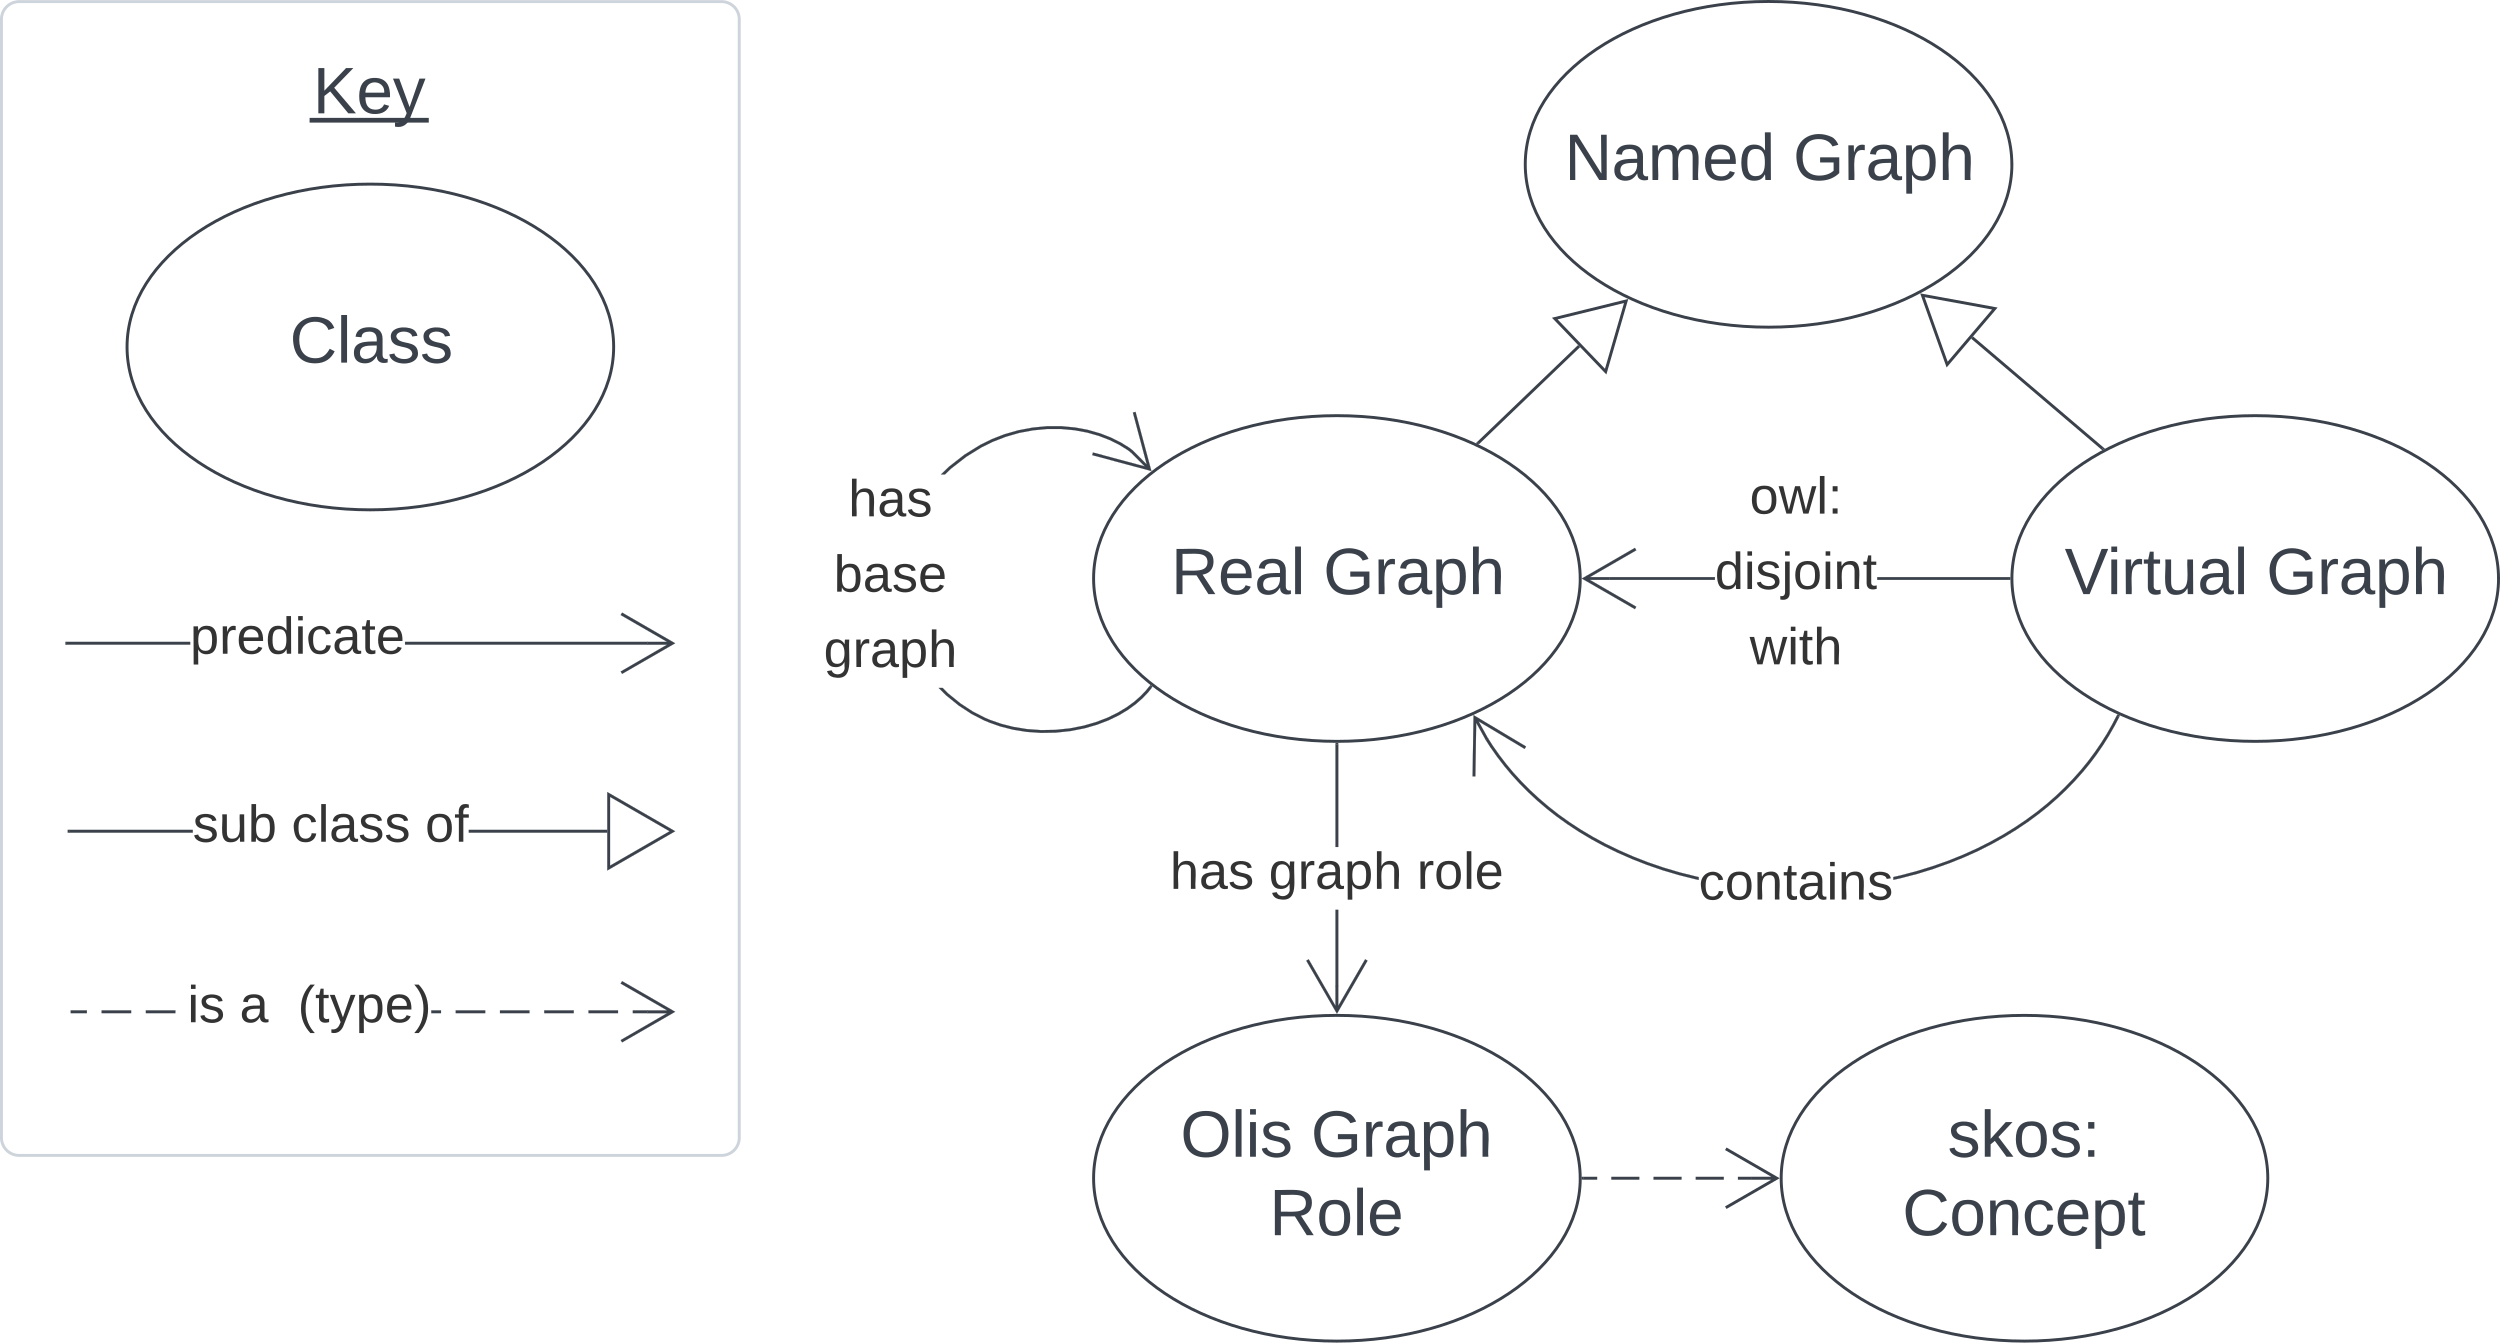 <svg xmlns="http://www.w3.org/2000/svg" xmlns:xlink="http://www.w3.org/1999/xlink" xmlns:lucid="lucid" width="849.39" height="456.15"><g transform="translate(-489.505 -329.019)" lucid:page-tab-id="91rgzeE5zdK8"><path d="M0 0h1870.87v1322.84H0z" fill="#fff"/><path d="M1338.4 525.57c0 30.56-37.02 55.33-82.67 55.33-45.66 0-82.67-24.77-82.67-55.33s37-55.33 82.67-55.33c45.65 0 82.66 24.77 82.66 55.33z" stroke="#3a414a" fill-opacity="0"/><use xlink:href="#a" transform="matrix(1,0,0,1,1178.06,475.236) translate(12.907 55.653)"/><use xlink:href="#b" transform="matrix(1,0,0,1,1178.06,475.236) translate(81.426 55.653)"/><path d="M1026.4 525.57c0 30.56-37.02 55.33-82.67 55.33-45.66 0-82.67-24.77-82.67-55.33s37-55.33 82.67-55.33c45.65 0 82.66 24.77 82.66 55.33z" stroke="#3a414a" fill-opacity="0"/><use xlink:href="#c" transform="matrix(1,0,0,1,866.06,475.236) translate(21.302 55.653)"/><use xlink:href="#b" transform="matrix(1,0,0,1,866.06,475.236) translate(73.031 55.653)"/><path d="M996.74 582.47l2.2 3.12 2.34 3.04 2.5 3 2.7 2.94 2.85 2.88 3.03 2.8 3.23 2.77 3.43 2.7 3.64 2.6 3.88 2.54 4.1 2.45 4.33 2.35 4.6 2.24 4.82 2.12 5.08 1.98 5.32 1.82 5.56 1.64 5.78 1.44.52.1v.98l-.72-.15h-.02l-5.8-1.45h-.02l-5.58-1.65h-.02l-5.34-1.84h-.02l-5.1-2-4.86-2.13h-.02l-4.6-2.25h-.02l-4.36-2.37-4.13-2.47h-.02l-3.88-2.56h-.02l-3.66-2.64h-.02l-3.45-2.7v-.02l-3.26-2.77v-.02h-.02l-3.05-2.84-2.88-2.9h-.02v-.02l-2.7-2.95-2.53-3.02v-.02l-2.37-3.07v-.02h-.02l-2.2-3.14h-.02l-1.64-2.57.8-.52zm212.8-9.88l-1.52 2.92-1.88 3.3v.02l-2.03 3.23-2.17 3.17v.02l-2.33 3.1-2.48 3.03h-.02l-2.64 2.98-2.83 2.92v.02l-3 2.84h-.02v.02l-3.18 2.78h-.02v.02l-3.4 2.72-3.6 2.66h-.02l-3.83 2.58-4.06 2.5h-.02l-4.3 2.4-4.55 2.3-4.8 2.16-5.04 2.03h-.02l-5.28 1.88v.02h-.02l-5.5 1.7h-.02l-5.74 1.5h-.02l-2.42.54V627l2.2-.5 5.72-1.5 5.5-1.7 5.25-1.85 5-2.02 4.77-2.15 4.5-2.28 4.28-2.38 4.03-2.47 3.8-2.56 3.6-2.65 3.37-2.7 3.17-2.78 2.98-2.84 2.8-2.9 2.64-2.95 2.45-3 2.3-3.08 2.16-3.14 2.02-3.2 1.86-3.3 1.5-2.9z" stroke="#3a414a" stroke-width=".05" fill="#3a414a"/><path d="M1209.4 571.96l.38.15-.25.5-.85-.44.23-.44z" fill="#3a414a"/><path stroke="#3a414a" stroke-width=".05" fill="#3a414a"/><path d="M1008 582.65l-.5.82-15.63-9.36 3.27 5.9-.83.45-3.26-5.87-.28 18.22h-.95l.33-20.83z" stroke="#3a414a" stroke-width=".05" fill="#3a414a"/><use xlink:href="#d" transform="matrix(1,0,0,1,1066.658,620.419) translate(0 14.222)"/><path d="M944.2 664.06h-.95v-25.94h.95zm0-47.27h-.95v-34.9h.95z" stroke="#3a414a" stroke-width=".05" fill="#3a414a"/><path d="M943.73 581.4h.47v.52h-.95v-.53z" fill="#3a414a"/><path stroke="#3a414a" stroke-width=".05" fill="#3a414a"/><path d="M954.14 655.42l-10.4 18.03-10.42-18.03.82-.48 9.1 15.8V664h.96v6.73l9.12-15.8z" stroke="#3a414a" stroke-width=".05" fill="#3a414a"/><use xlink:href="#e" transform="matrix(1,0,0,1,887.011,616.785) translate(0 14.222)"/><use xlink:href="#f" transform="matrix(1,0,0,1,887.011,616.785) translate(33.58 14.222)"/><use xlink:href="#g" transform="matrix(1,0,0,1,887.011,616.785) translate(83.901 14.222)"/><path d="M490 335.57a6 6 0 0 1 6-6h238.67a6 6 0 0 1 6 6v380a6 6 0 0 1-6 6H496a6 6 0 0 1-6-6z" stroke="#ced4db" fill="#fff"/><path d="M590.8 350.57a6 6 0 0 1 6-6h36.28a6 6 0 0 1 6 6v24.68a6 6 0 0 1-6 6H596.8a6 6 0 0 1-6-6z" fill="none"/><use xlink:href="#h" transform="matrix(1,0,0,1,595.803,349.57) translate(0 17.944)"/><path d="M698 446.9c0 30.56-37 55.34-82.66 55.34s-82.67-24.78-82.67-55.34c0-30.56 37-55.33 82.67-55.33 45.65 0 82.66 24.77 82.66 55.33z" stroke="#3a414a" fill-opacity="0"/><use xlink:href="#i" transform="matrix(1,0,0,1,537.672,396.57) translate(50.284 55.653)"/><path d="M554.12 548.04h-41.9v-.94h41.9zm155.4 0h-82.4v-.94h82.4z" stroke="#3a414a" stroke-width=".05" fill="#3a414a"/><path d="M512.24 548.04h-.5v-.94h.5zM718.9 547.57l-18.03 10.4-.48-.8 15.78-9.13h-6.73v-.94h6.73l-15.8-9.12.5-.82z" stroke="#3a414a" stroke-width=".05" fill="#3a414a"/><use xlink:href="#j" transform="matrix(1,0,0,1,554.124,536.903) translate(0 14.222)"/><path d="M555 611.92h-42v-.95h42zm140.8 0h-47.02v-.95h47.02z" stroke="#3a414a" stroke-width=".05" fill="#3a414a"/><path d="M513.02 611.92h-.5v-.95h.5z" stroke="#3a414a" stroke-width=".05" fill="#3a414a"/><path d="M717.95 611.44l-21.65 12.5v-25z" fill="#fff"/><path d="M718.9 611.44l-23.07 13.33v-26.65zm-22.13 11.68L717 611.44l-20.23-11.67z" stroke="#3a414a" stroke-width=".05" fill="#3a414a"/><use xlink:href="#k" transform="matrix(1,0,0,1,554.999,600.777) translate(0 14.222)"/><use xlink:href="#l" transform="matrix(1,0,0,1,554.999,600.777) translate(33.58 14.222)"/><use xlink:href="#m" transform="matrix(1,0,0,1,554.999,600.777) translate(78.963 14.222)"/><path d="M519.02 673.25h-5v-.95h5zm15.04 0h-10.03v-.95h10.03zm15.04 0h-10.03v-.95h10.03zm105.27 0h-10.03v-.95h10.03zm15.03 0h-10.02v-.95h10.02zm15.04 0h-10.02v-.95h10.02zm15.04 0h-10.02v-.95h10.02zm10.03 0h-5v-.95h5zm-70.17 0h-3.3v-.95h3.3zM514.02 673.25h-.5v-.95h.5z" stroke="#3a414a" stroke-width=".05" fill="#3a414a"/><path d="M718.9 672.78l-18.03 10.4-.48-.8 15.78-9.13h-6.73v-.95h6.73l-15.8-9.1.5-.83z" stroke="#3a414a" stroke-width=".05" fill="#3a414a"/><use xlink:href="#n" transform="matrix(1,0,0,1,553.21,662.111) translate(0 14.222)"/><use xlink:href="#o" transform="matrix(1,0,0,1,553.21,662.111) translate(17.728 14.222)"/><use xlink:href="#p" transform="matrix(1,0,0,1,553.21,662.111) translate(37.481 14.222)"/><path d="M1173.06 384.85c0 30.56-37 55.33-82.67 55.33-45.66 0-82.67-24.77-82.67-55.33s37-55.33 82.66-55.33c45.65 0 82.66 24.77 82.66 55.33z" stroke="#3a414a" fill-opacity="0"/><use xlink:href="#q" transform="matrix(1,0,0,1,1012.727,334.519) translate(8.34 55.653)"/><use xlink:href="#b" transform="matrix(1,0,0,1,1012.727,334.519) translate(85.994 55.653)"/><path d="M1026.02 446.6l-34.27 32.9" stroke="#3a414a" fill="none"/><path d="M1042 431.28l-6.96 24-17.3-18.03z" stroke="#3a414a" fill="#fff"/><path d="M992.1 479.83l-.25.23-.9-.44.48-.48z" stroke="#3a414a" stroke-width=".05" fill="#3a414a"/><path d="M1159.53 443.7l44.3 37.7" stroke="#3a414a" fill="none"/><path d="M1142.66 429.34l24.6 4.5-16.2 19.05z" stroke="#3a414a" fill="#fff"/><path d="M1204.67 481.5h-.04l-.85.48-.26-.22.62-.72zM1072.15 526.04h-35.8v-.94h35.8zm99.9 0h-44.74v-.94h44.76z" stroke="#3a414a" stroke-width=".05" fill="#3a414a"/><path d="M1045.45 515.98l-15.78 9.12h6.72v.94h-6.73l15.78 9.12-.47.82-18.04-10.4 18.04-10.42z" stroke="#3a414a" stroke-width=".05" fill="#3a414a"/><path d="M1172.56 525.57v.47h-.5v-.94h.5z" fill="#3a414a"/><path stroke="#3a414a" stroke-width=".05" fill="#3a414a"/><use xlink:href="#r" transform="matrix(1,0,0,1,1072.147,489.303) translate(11.832 14.222)"/><use xlink:href="#s" transform="matrix(1,0,0,1,1072.147,489.303) translate(0.005 39.822)"/><use xlink:href="#t" transform="matrix(1,0,0,1,1072.147,489.303) translate(11.832 65.422)"/><path d="M1026.4 729.33c0 30.56-37.02 55.34-82.67 55.34-45.66 0-82.67-24.78-82.67-55.34 0-30.56 37-55.33 82.67-55.33 45.65 0 82.66 24.77 82.66 55.33z" stroke="#3a414a" fill-opacity="0"/><use xlink:href="#u" transform="matrix(1,0,0,1,866.06,679) translate(24.511 43.028)"/><use xlink:href="#v" transform="matrix(1,0,0,1,866.06,679) translate(68.832 43.028)"/><use xlink:href="#w" transform="matrix(1,0,0,1,866.06,679) translate(54.727 69.694)"/><path d="M1260 729.33c0 30.56-37 55.34-82.67 55.34-45.65 0-82.66-24.78-82.66-55.34 0-30.56 37-55.33 82.66-55.33s82.67 24.77 82.67 55.33z" stroke="#3a414a" fill-opacity="0"/><g><use xlink:href="#x" transform="matrix(1,0,0,1,1099.667,679) translate(51.579 43.028)"/><use xlink:href="#y" transform="matrix(1,0,0,1,1099.667,679) translate(36.178 69.694)"/></g><path d="M1027.4 729.33h4.77m4.78 0h9.55m4.78 0h9.56m4.77 0h9.57m4.78 0h4.77" stroke="#3a414a" fill="none"/><path d="M1027.4 729.8h-.52v-.94h.53z" stroke="#3a414a" stroke-width=".05" fill="#3a414a"/><path d="M1075.85 719.33l17.32 10-17.32 10m17.32-10h-8.5" stroke="#3a414a" fill="none"/><path d="M880.8 562.72l-1.24 1.56v.02h-.02l-1.86 1.95h-.02v.02l-2.2 1.93h-.02v.02l-2.6 1.9h-.02v.02l-3.02 1.82h-.02v.02l-3.5 1.7v.02h-.02l-3.96 1.52h-.02l-.02.02-4.38 1.26h-.04l-4.72.92h-.04l-4.92.52h-.04l-4.95.08h-.04l-4.82-.34h-.02l-4.57-.74h-.02l-4.25-1.08h-.02l-3.88-1.37h-.02v-.02l-1.7-.7v-.02h-.02l-4.2-2.15h-.02v-.02l-4.26-2.78h-.02v-.02h-.02L811 565.3h-.02v-.02h-.02l-2.52-2.52h1.35l1.8 1.82 4.24 3.44 4.2 2.75 4.16 2.13 1.65.7 3.84 1.34 4.18 1.06 4.52.73 4.78.35 4.9-.08 4.88-.5 4.68-.92 4.34-1.25 3.9-1.5 3.45-1.7 2.97-1.8 2.55-1.86 2.16-1.9 1.83-1.9 1.23-1.54zm-30.76-88.9h.04l4.62.44h.04l4.36.8v.02h.04l4.02 1.15h.04l3.66 1.42h.02v.02h.02l3.26 1.62h.04l2.9 1.8h.02v.02h.02l1.24.95-.57.76-1.22-.93-2.86-1.77-3.23-1.6-3.62-1.4-3.98-1.13-4.3-.8-4.58-.42h-4.74l-4.78.45-4.73.88-4.57 1.32-4.34 1.68L823 481l-5.18 3.2-5.28 4.1-1.98 1.92h-1.36l2.7-2.6v-.02h.02v-.02h.02l5.3-4.13h.02v-.02h.04l5.23-3.25h.02v-.02h.02l3.9-1.92h.02v-.02l4.38-1.7h.04l4.6-1.32h.04l4.78-.9h.04l4.84-.47h4.82z" stroke="#3a414a" stroke-width=".05" fill="#3a414a"/><path d="M880.5 561.85l.63.47-.34.4-.75-.58.32-.4z" fill="#3a414a"/><path stroke="#3a414a" stroke-width=".05" fill="#3a414a"/><path d="M880.7 489.06l-20.1-5.4.24-.9 17.6 4.72-4.75-4.76.66-.68 4.76 4.76-4.7-17.6.9-.25z" stroke="#3a414a" stroke-width=".05" fill="#3a414a"/><g><use xlink:href="#z" transform="matrix(1,0,0,1,769.369,490.222) translate(8.375 14.222)"/><use xlink:href="#A" transform="matrix(1,0,0,1,769.369,490.222) translate(3.437 39.822)"/><use xlink:href="#B" transform="matrix(1,0,0,1,769.369,490.222) translate(0.005 65.422)"/></g><defs><path fill="#3a414a" d="M137 0h-34L2-248h35l83 218 83-218h36" id="C"/><path fill="#3a414a" d="M24-231v-30h32v30H24zM24 0v-190h32V0H24" id="D"/><path fill="#3a414a" d="M114-163C36-179 61-72 57 0H25l-1-190h30c1 12-1 29 2 39 6-27 23-49 58-41v29" id="E"/><path fill="#3a414a" d="M59-47c-2 24 18 29 38 22v24C64 9 27 4 27-40v-127H5v-23h24l9-43h21v43h35v23H59v120" id="F"/><path fill="#3a414a" d="M84 4C-5 8 30-112 23-190h32v120c0 31 7 50 39 49 72-2 45-101 50-169h31l1 190h-30c-1-10 1-25-2-33-11 22-28 36-60 37" id="G"/><path fill="#3a414a" d="M141-36C126-15 110 5 73 4 37 3 15-17 15-53c-1-64 63-63 125-63 3-35-9-54-41-54-24 1-41 7-42 31l-33-3c5-37 33-52 76-52 45 0 72 20 72 64v82c-1 20 7 32 28 27v20c-31 9-61-2-59-35zM48-53c0 20 12 33 32 33 41-3 63-29 60-74-43 2-92-5-92 41" id="H"/><path fill="#3a414a" d="M24 0v-261h32V0H24" id="I"/><g id="a"><use transform="matrix(0.062,0,0,0.062,0,0)" xlink:href="#C"/><use transform="matrix(0.062,0,0,0.062,14.383,0)" xlink:href="#D"/><use transform="matrix(0.062,0,0,0.062,19.259,0)" xlink:href="#E"/><use transform="matrix(0.062,0,0,0.062,26.605,0)" xlink:href="#F"/><use transform="matrix(0.062,0,0,0.062,32.778,0)" xlink:href="#G"/><use transform="matrix(0.062,0,0,0.062,45.123,0)" xlink:href="#H"/><use transform="matrix(0.062,0,0,0.062,57.469,0)" xlink:href="#I"/></g><path fill="#3a414a" d="M143 4C61 4 22-44 18-125c-5-107 100-154 193-111 17 8 29 25 37 43l-32 9c-13-25-37-40-76-40-61 0-88 39-88 99 0 61 29 100 91 101 35 0 62-11 79-27v-45h-74v-28h105v86C228-13 192 4 143 4" id="J"/><path fill="#3a414a" d="M115-194c55 1 70 41 70 98S169 2 115 4C84 4 66-9 55-30l1 105H24l-1-265h31l2 30c10-21 28-34 59-34zm-8 174c40 0 45-34 45-75s-6-73-45-74c-42 0-51 32-51 76 0 43 10 73 51 73" id="K"/><path fill="#3a414a" d="M106-169C34-169 62-67 57 0H25v-261h32l-1 103c12-21 28-36 61-36 89 0 53 116 60 194h-32v-121c2-32-8-49-39-48" id="L"/><g id="b"><use transform="matrix(0.062,0,0,0.062,0,0)" xlink:href="#J"/><use transform="matrix(0.062,0,0,0.062,17.284,0)" xlink:href="#E"/><use transform="matrix(0.062,0,0,0.062,24.63,0)" xlink:href="#H"/><use transform="matrix(0.062,0,0,0.062,36.975,0)" xlink:href="#K"/><use transform="matrix(0.062,0,0,0.062,49.321,0)" xlink:href="#L"/></g><path fill="#3a414a" d="M233-177c-1 41-23 64-60 70L243 0h-38l-65-103H63V0H30v-248c88 3 205-21 203 71zM63-129c60-2 137 13 137-47 0-61-80-42-137-45v92" id="M"/><path fill="#3a414a" d="M100-194c63 0 86 42 84 106H49c0 40 14 67 53 68 26 1 43-12 49-29l28 8c-11 28-37 45-77 45C44 4 14-33 15-96c1-61 26-98 85-98zm52 81c6-60-76-77-97-28-3 7-6 17-6 28h103" id="N"/><g id="c"><use transform="matrix(0.062,0,0,0.062,0,0)" xlink:href="#M"/><use transform="matrix(0.062,0,0,0.062,15.988,0)" xlink:href="#N"/><use transform="matrix(0.062,0,0,0.062,28.333,0)" xlink:href="#H"/><use transform="matrix(0.062,0,0,0.062,40.679,0)" xlink:href="#I"/></g><path fill="#333" d="M96-169c-40 0-48 33-48 73s9 75 48 75c24 0 41-14 43-38l32 2c-6 37-31 61-74 61-59 0-76-41-82-99-10-93 101-131 147-64 4 7 5 14 7 22l-32 3c-4-21-16-35-41-35" id="O"/><path fill="#333" d="M100-194c62-1 85 37 85 99 1 63-27 99-86 99S16-35 15-95c0-66 28-99 85-99zM99-20c44 1 53-31 53-75 0-43-8-75-51-75s-53 32-53 75 10 74 51 75" id="P"/><path fill="#333" d="M117-194c89-4 53 116 60 194h-32v-121c0-31-8-49-39-48C34-167 62-67 57 0H25l-1-190h30c1 10-1 24 2 32 11-22 29-35 61-36" id="Q"/><path fill="#333" d="M59-47c-2 24 18 29 38 22v24C64 9 27 4 27-40v-127H5v-23h24l9-43h21v43h35v23H59v120" id="R"/><path fill="#333" d="M141-36C126-15 110 5 73 4 37 3 15-17 15-53c-1-64 63-63 125-63 3-35-9-54-41-54-24 1-41 7-42 31l-33-3c5-37 33-52 76-52 45 0 72 20 72 64v82c-1 20 7 32 28 27v20c-31 9-61-2-59-35zM48-53c0 20 12 33 32 33 41-3 63-29 60-74-43 2-92-5-92 41" id="S"/><path fill="#333" d="M24-231v-30h32v30H24zM24 0v-190h32V0H24" id="T"/><path fill="#333" d="M135-143c-3-34-86-38-87 0 15 53 115 12 119 90S17 21 10-45l28-5c4 36 97 45 98 0-10-56-113-15-118-90-4-57 82-63 122-42 12 7 21 19 24 35" id="U"/><g id="d"><use transform="matrix(0.049,0,0,0.049,0,0)" xlink:href="#O"/><use transform="matrix(0.049,0,0,0.049,8.889,0)" xlink:href="#P"/><use transform="matrix(0.049,0,0,0.049,18.765,0)" xlink:href="#Q"/><use transform="matrix(0.049,0,0,0.049,28.642,0)" xlink:href="#R"/><use transform="matrix(0.049,0,0,0.049,33.58,0)" xlink:href="#S"/><use transform="matrix(0.049,0,0,0.049,43.457,0)" xlink:href="#T"/><use transform="matrix(0.049,0,0,0.049,47.358,0)" xlink:href="#Q"/><use transform="matrix(0.049,0,0,0.049,57.235,0)" xlink:href="#U"/></g><path fill="#333" d="M106-169C34-169 62-67 57 0H25v-261h32l-1 103c12-21 28-36 61-36 89 0 53 116 60 194h-32v-121c2-32-8-49-39-48" id="V"/><g id="e"><use transform="matrix(0.049,0,0,0.049,0,0)" xlink:href="#V"/><use transform="matrix(0.049,0,0,0.049,9.877,0)" xlink:href="#S"/><use transform="matrix(0.049,0,0,0.049,19.753,0)" xlink:href="#U"/></g><path fill="#333" d="M177-190C167-65 218 103 67 71c-23-6-38-20-44-43l32-5c15 47 100 32 89-28v-30C133-14 115 1 83 1 29 1 15-40 15-95c0-56 16-97 71-98 29-1 48 16 59 35 1-10 0-23 2-32h30zM94-22c36 0 50-32 50-73 0-42-14-75-50-75-39 0-46 34-46 75s6 73 46 73" id="W"/><path fill="#333" d="M114-163C36-179 61-72 57 0H25l-1-190h30c1 12-1 29 2 39 6-27 23-49 58-41v29" id="X"/><path fill="#333" d="M115-194c55 1 70 41 70 98S169 2 115 4C84 4 66-9 55-30l1 105H24l-1-265h31l2 30c10-21 28-34 59-34zm-8 174c40 0 45-34 45-75s-6-73-45-74c-42 0-51 32-51 76 0 43 10 73 51 73" id="Y"/><g id="f"><use transform="matrix(0.049,0,0,0.049,0,0)" xlink:href="#W"/><use transform="matrix(0.049,0,0,0.049,9.877,0)" xlink:href="#X"/><use transform="matrix(0.049,0,0,0.049,15.753,0)" xlink:href="#S"/><use transform="matrix(0.049,0,0,0.049,25.63,0)" xlink:href="#Y"/><use transform="matrix(0.049,0,0,0.049,35.506,0)" xlink:href="#V"/></g><path fill="#333" d="M24 0v-261h32V0H24" id="Z"/><path fill="#333" d="M100-194c63 0 86 42 84 106H49c0 40 14 67 53 68 26 1 43-12 49-29l28 8c-11 28-37 45-77 45C44 4 14-33 15-96c1-61 26-98 85-98zm52 81c6-60-76-77-97-28-3 7-6 17-6 28h103" id="aa"/><g id="g"><use transform="matrix(0.049,0,0,0.049,0,0)" xlink:href="#X"/><use transform="matrix(0.049,0,0,0.049,5.877,0)" xlink:href="#P"/><use transform="matrix(0.049,0,0,0.049,15.753,0)" xlink:href="#Z"/><use transform="matrix(0.049,0,0,0.049,19.654,0)" xlink:href="#aa"/></g><path fill="#3a414a" d="M194 0L95-120 63-95V0H30v-248h33v124l119-124h40L117-140 236 0h-42" id="ab"/><path fill="#3a414a" d="M179-190L93 31C79 59 56 82 12 73V49c39 6 53-20 64-50L1-190h34L92-34l54-156h33" id="ac"/><g id="h"><use transform="matrix(0.062,0,0,0.062,0,0)" xlink:href="#ab"/><use transform="matrix(0.062,0,0,0.062,14.815,0)" xlink:href="#N"/><use transform="matrix(0.062,0,0,0.062,27.16,0)" xlink:href="#ac"/><path fill="#3a414a" d="M-1.1 1.54h40.48v1.63h-40.5z"/></g><path fill="#3a414a" d="M212-179c-10-28-35-45-73-45-59 0-87 40-87 99 0 60 29 101 89 101 43 0 62-24 78-52l27 14C228-24 195 4 139 4 59 4 22-46 18-125c-6-104 99-153 187-111 19 9 31 26 39 46" id="ad"/><path fill="#3a414a" d="M135-143c-3-34-86-38-87 0 15 53 115 12 119 90S17 21 10-45l28-5c4 36 97 45 98 0-10-56-113-15-118-90-4-57 82-63 122-42 12 7 21 19 24 35" id="ae"/><g id="i"><use transform="matrix(0.062,0,0,0.062,0,0)" xlink:href="#ad"/><use transform="matrix(0.062,0,0,0.062,15.988,0)" xlink:href="#I"/><use transform="matrix(0.062,0,0,0.062,20.864,0)" xlink:href="#H"/><use transform="matrix(0.062,0,0,0.062,33.21,0)" xlink:href="#ae"/><use transform="matrix(0.062,0,0,0.062,44.321,0)" xlink:href="#ae"/></g><path fill="#333" d="M85-194c31 0 48 13 60 33l-1-100h32l1 261h-30c-2-10 0-23-3-31C134-8 116 4 85 4 32 4 16-35 15-94c0-66 23-100 70-100zm9 24c-40 0-46 34-46 75 0 40 6 74 45 74 42 0 51-32 51-76 0-42-9-74-50-73" id="af"/><g id="j"><use transform="matrix(0.049,0,0,0.049,0,0)" xlink:href="#Y"/><use transform="matrix(0.049,0,0,0.049,9.877,0)" xlink:href="#X"/><use transform="matrix(0.049,0,0,0.049,15.753,0)" xlink:href="#aa"/><use transform="matrix(0.049,0,0,0.049,25.63,0)" xlink:href="#af"/><use transform="matrix(0.049,0,0,0.049,35.506,0)" xlink:href="#T"/><use transform="matrix(0.049,0,0,0.049,39.407,0)" xlink:href="#O"/><use transform="matrix(0.049,0,0,0.049,48.296,0)" xlink:href="#S"/><use transform="matrix(0.049,0,0,0.049,58.173,0)" xlink:href="#R"/><use transform="matrix(0.049,0,0,0.049,63.111,0)" xlink:href="#aa"/></g><path fill="#333" d="M84 4C-5 8 30-112 23-190h32v120c0 31 7 50 39 49 72-2 45-101 50-169h31l1 190h-30c-1-10 1-25-2-33-11 22-28 36-60 37" id="ag"/><path fill="#333" d="M115-194c53 0 69 39 70 98 0 66-23 100-70 100C84 3 66-7 56-30L54 0H23l1-261h32v101c10-23 28-34 59-34zm-8 174c40 0 45-34 45-75 0-40-5-75-45-74-42 0-51 32-51 76 0 43 10 73 51 73" id="ah"/><g id="k"><use transform="matrix(0.049,0,0,0.049,0,0)" xlink:href="#U"/><use transform="matrix(0.049,0,0,0.049,8.889,0)" xlink:href="#ag"/><use transform="matrix(0.049,0,0,0.049,18.765,0)" xlink:href="#ah"/></g><g id="l"><use transform="matrix(0.049,0,0,0.049,0,0)" xlink:href="#O"/><use transform="matrix(0.049,0,0,0.049,8.889,0)" xlink:href="#Z"/><use transform="matrix(0.049,0,0,0.049,12.79,0)" xlink:href="#S"/><use transform="matrix(0.049,0,0,0.049,22.667,0)" xlink:href="#U"/><use transform="matrix(0.049,0,0,0.049,31.556,0)" xlink:href="#U"/></g><path fill="#333" d="M101-234c-31-9-42 10-38 44h38v23H63V0H32v-167H5v-23h27c-7-52 17-82 69-68v24" id="ai"/><g id="m"><use transform="matrix(0.049,0,0,0.049,0,0)" xlink:href="#P"/><use transform="matrix(0.049,0,0,0.049,9.877,0)" xlink:href="#ai"/></g><g id="n"><use transform="matrix(0.049,0,0,0.049,0,0)" xlink:href="#T"/><use transform="matrix(0.049,0,0,0.049,3.901,0)" xlink:href="#U"/></g><use transform="matrix(0.049,0,0,0.049,0,0)" xlink:href="#S" id="o"/><path fill="#333" d="M87 75C49 33 22-17 22-94c0-76 28-126 65-167h31c-38 41-64 92-64 168S80 34 118 75H87" id="aj"/><path fill="#333" d="M179-190L93 31C79 59 56 82 12 73V49c39 6 53-20 64-50L1-190h34L92-34l54-156h33" id="ak"/><path fill="#333" d="M33-261c38 41 65 92 65 168S71 34 33 75H2C39 34 66-17 66-93S39-220 2-261h31" id="al"/><g id="p"><use transform="matrix(0.049,0,0,0.049,0,0)" xlink:href="#aj"/><use transform="matrix(0.049,0,0,0.049,5.877,0)" xlink:href="#R"/><use transform="matrix(0.049,0,0,0.049,10.815,0)" xlink:href="#ak"/><use transform="matrix(0.049,0,0,0.049,19.704,0)" xlink:href="#Y"/><use transform="matrix(0.049,0,0,0.049,29.58,0)" xlink:href="#aa"/><use transform="matrix(0.049,0,0,0.049,39.457,0)" xlink:href="#al"/></g><path fill="#3a414a" d="M190 0L58-211 59 0H30v-248h39L202-35l-2-213h31V0h-41" id="am"/><path fill="#3a414a" d="M210-169c-67 3-38 105-44 169h-31v-121c0-29-5-50-35-48C34-165 62-65 56 0H25l-1-190h30c1 10-1 24 2 32 10-44 99-50 107 0 11-21 27-35 58-36 85-2 47 119 55 194h-31v-121c0-29-5-49-35-48" id="an"/><path fill="#3a414a" d="M85-194c31 0 48 13 60 33l-1-100h32l1 261h-30c-2-10 0-23-3-31C134-8 116 4 85 4 32 4 16-35 15-94c0-66 23-100 70-100zm9 24c-40 0-46 34-46 75 0 40 6 74 45 74 42 0 51-32 51-76 0-42-9-74-50-73" id="ao"/><g id="q"><use transform="matrix(0.062,0,0,0.062,0,0)" xlink:href="#am"/><use transform="matrix(0.062,0,0,0.062,15.988,0)" xlink:href="#H"/><use transform="matrix(0.062,0,0,0.062,28.333,0)" xlink:href="#an"/><use transform="matrix(0.062,0,0,0.062,46.79,0)" xlink:href="#N"/><use transform="matrix(0.062,0,0,0.062,59.136,0)" xlink:href="#ao"/></g><path fill="#333" d="M206 0h-36l-40-164L89 0H53L-1-190h32L70-26l43-164h34l41 164 42-164h31" id="ap"/><path fill="#333" d="M33-154v-36h34v36H33zM33 0v-36h34V0H33" id="aq"/><g id="r"><use transform="matrix(0.049,0,0,0.049,0,0)" xlink:href="#P"/><use transform="matrix(0.049,0,0,0.049,9.877,0)" xlink:href="#ap"/><use transform="matrix(0.049,0,0,0.049,22.667,0)" xlink:href="#Z"/><use transform="matrix(0.049,0,0,0.049,26.568,0)" xlink:href="#aq"/></g><path fill="#333" d="M24-231v-30h32v30H24zM-9 49c24 4 33-6 33-30v-209h32V24c2 40-23 58-65 49V49" id="ar"/><g id="s"><use transform="matrix(0.049,0,0,0.049,0,0)" xlink:href="#af"/><use transform="matrix(0.049,0,0,0.049,9.877,0)" xlink:href="#T"/><use transform="matrix(0.049,0,0,0.049,13.778,0)" xlink:href="#U"/><use transform="matrix(0.049,0,0,0.049,22.667,0)" xlink:href="#ar"/><use transform="matrix(0.049,0,0,0.049,26.568,0)" xlink:href="#P"/><use transform="matrix(0.049,0,0,0.049,36.444,0)" xlink:href="#T"/><use transform="matrix(0.049,0,0,0.049,40.346,0)" xlink:href="#Q"/><use transform="matrix(0.049,0,0,0.049,50.222,0)" xlink:href="#R"/></g><g id="t"><use transform="matrix(0.049,0,0,0.049,0,0)" xlink:href="#ap"/><use transform="matrix(0.049,0,0,0.049,12.79,0)" xlink:href="#T"/><use transform="matrix(0.049,0,0,0.049,16.691,0)" xlink:href="#R"/><use transform="matrix(0.049,0,0,0.049,21.63,0)" xlink:href="#V"/></g><path fill="#3a414a" d="M140-251c81 0 123 46 123 126C263-46 219 4 140 4 59 4 17-45 17-125s42-126 123-126zm0 227c63 0 89-41 89-101s-29-99-89-99c-61 0-89 39-89 99S79-25 140-24" id="as"/><g id="u"><use transform="matrix(0.062,0,0,0.062,0,0)" xlink:href="#as"/><use transform="matrix(0.062,0,0,0.062,17.284,0)" xlink:href="#I"/><use transform="matrix(0.062,0,0,0.062,22.16,0)" xlink:href="#D"/><use transform="matrix(0.062,0,0,0.062,27.037,0)" xlink:href="#ae"/></g><g id="v"><use transform="matrix(0.062,0,0,0.062,0,0)" xlink:href="#J"/><use transform="matrix(0.062,0,0,0.062,17.284,0)" xlink:href="#E"/><use transform="matrix(0.062,0,0,0.062,24.63,0)" xlink:href="#H"/><use transform="matrix(0.062,0,0,0.062,36.975,0)" xlink:href="#K"/><use transform="matrix(0.062,0,0,0.062,49.321,0)" xlink:href="#L"/></g><path fill="#3a414a" d="M100-194c62-1 85 37 85 99 1 63-27 99-86 99S16-35 15-95c0-66 28-99 85-99zM99-20c44 1 53-31 53-75 0-43-8-75-51-75s-53 32-53 75 10 74 51 75" id="at"/><g id="w"><use transform="matrix(0.062,0,0,0.062,0,0)" xlink:href="#M"/><use transform="matrix(0.062,0,0,0.062,15.988,0)" xlink:href="#at"/><use transform="matrix(0.062,0,0,0.062,28.333,0)" xlink:href="#I"/><use transform="matrix(0.062,0,0,0.062,33.21,0)" xlink:href="#N"/></g><path fill="#3a414a" d="M143 0L79-87 56-68V0H24v-261h32v163l83-92h37l-77 82L181 0h-38" id="au"/><path fill="#3a414a" d="M33-154v-36h34v36H33zM33 0v-36h34V0H33" id="av"/><g id="x"><use transform="matrix(0.062,0,0,0.062,0,0)" xlink:href="#ae"/><use transform="matrix(0.062,0,0,0.062,11.111,0)" xlink:href="#au"/><use transform="matrix(0.062,0,0,0.062,22.222,0)" xlink:href="#at"/><use transform="matrix(0.062,0,0,0.062,34.568,0)" xlink:href="#ae"/><use transform="matrix(0.062,0,0,0.062,45.679,0)" xlink:href="#av"/></g><path fill="#3a414a" d="M117-194c89-4 53 116 60 194h-32v-121c0-31-8-49-39-48C34-167 62-67 57 0H25l-1-190h30c1 10-1 24 2 32 11-22 29-35 61-36" id="aw"/><path fill="#3a414a" d="M96-169c-40 0-48 33-48 73s9 75 48 75c24 0 41-14 43-38l32 2c-6 37-31 61-74 61-59 0-76-41-82-99-10-93 101-131 147-64 4 7 5 14 7 22l-32 3c-4-21-16-35-41-35" id="ax"/><g id="y"><use transform="matrix(0.062,0,0,0.062,0,0)" xlink:href="#ad"/><use transform="matrix(0.062,0,0,0.062,15.988,0)" xlink:href="#at"/><use transform="matrix(0.062,0,0,0.062,28.333,0)" xlink:href="#aw"/><use transform="matrix(0.062,0,0,0.062,40.679,0)" xlink:href="#ax"/><use transform="matrix(0.062,0,0,0.062,51.79,0)" xlink:href="#N"/><use transform="matrix(0.062,0,0,0.062,64.136,0)" xlink:href="#K"/><use transform="matrix(0.062,0,0,0.062,76.481,0)" xlink:href="#F"/></g><g id="z"><use transform="matrix(0.049,0,0,0.049,0,0)" xlink:href="#V"/><use transform="matrix(0.049,0,0,0.049,9.877,0)" xlink:href="#S"/><use transform="matrix(0.049,0,0,0.049,19.753,0)" xlink:href="#U"/></g><g id="A"><use transform="matrix(0.049,0,0,0.049,0,0)" xlink:href="#ah"/><use transform="matrix(0.049,0,0,0.049,9.877,0)" xlink:href="#S"/><use transform="matrix(0.049,0,0,0.049,19.753,0)" xlink:href="#U"/><use transform="matrix(0.049,0,0,0.049,28.642,0)" xlink:href="#aa"/></g><g id="B"><use transform="matrix(0.049,0,0,0.049,0,0)" xlink:href="#W"/><use transform="matrix(0.049,0,0,0.049,9.877,0)" xlink:href="#X"/><use transform="matrix(0.049,0,0,0.049,15.753,0)" xlink:href="#S"/><use transform="matrix(0.049,0,0,0.049,25.63,0)" xlink:href="#Y"/><use transform="matrix(0.049,0,0,0.049,35.506,0)" xlink:href="#V"/></g></defs></g></svg>